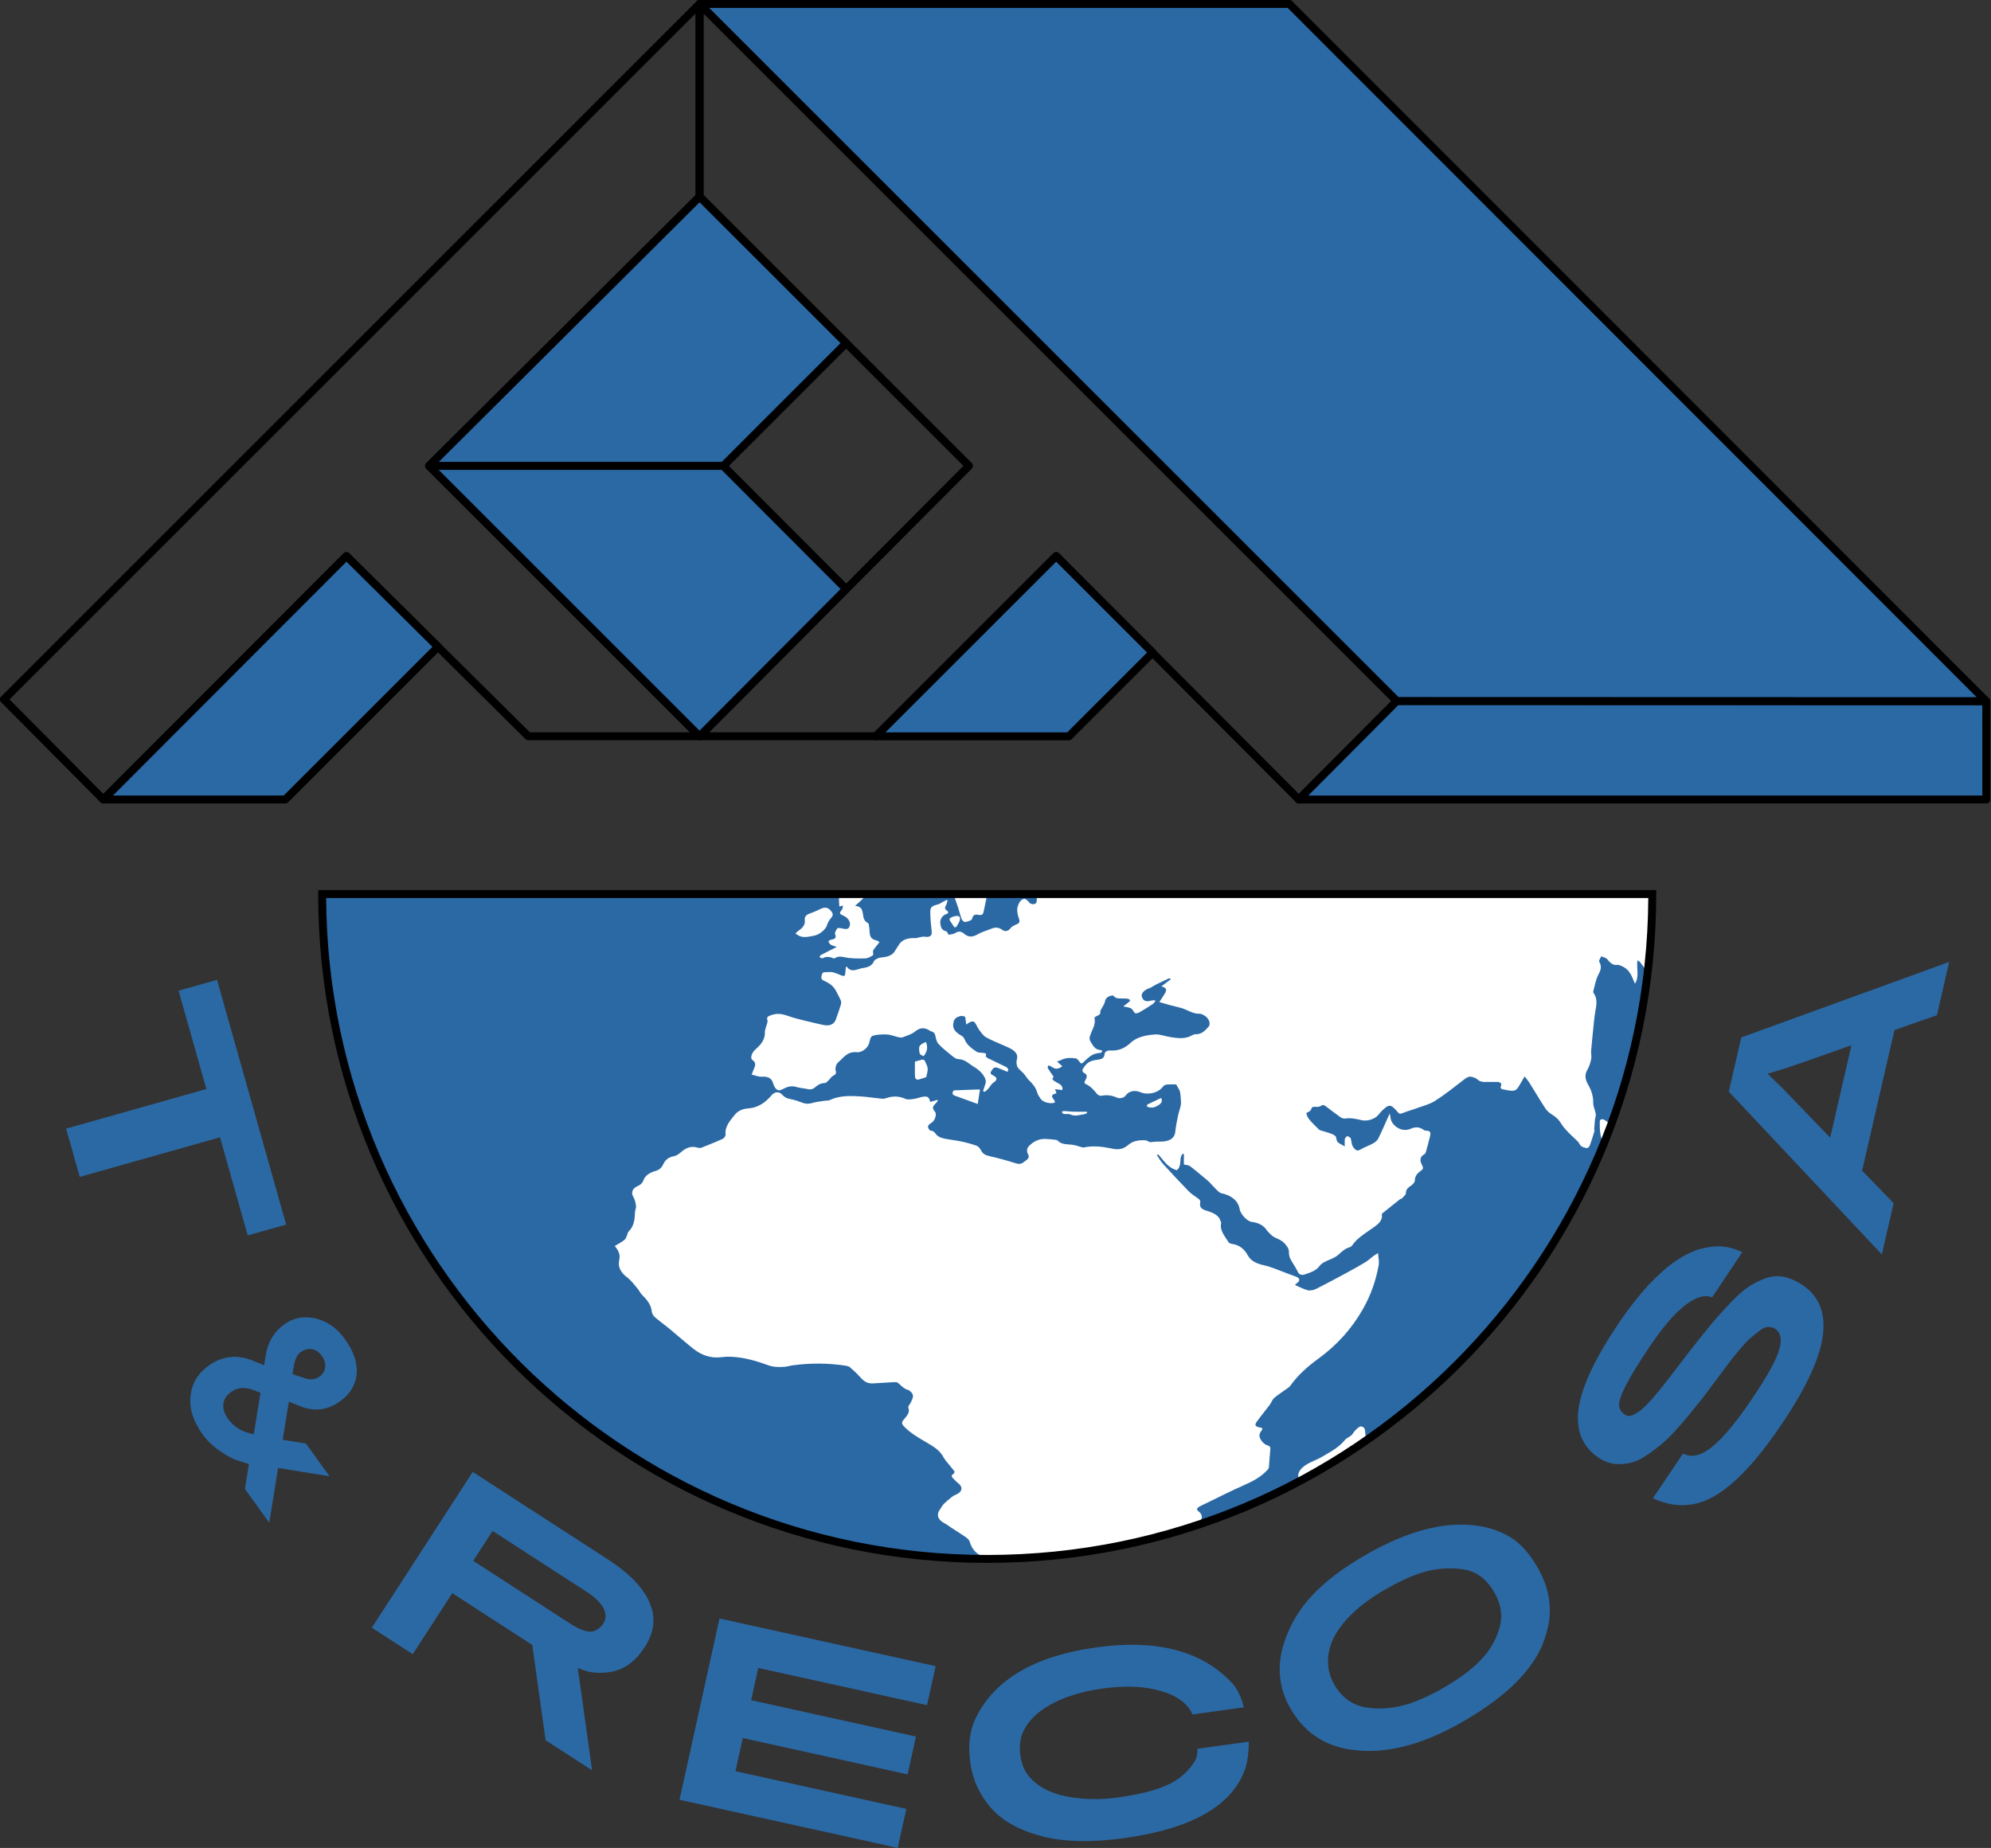 <?xml version="1.0" encoding="UTF-8" standalone="no"?>
<!DOCTYPE svg PUBLIC "-//W3C//DTD SVG 1.1//EN" "http://www.w3.org/Graphics/SVG/1.1/DTD/svg11.dtd">
<svg width="100%" height="100%" viewBox="0 0 1047 972" version="1.1" xmlns="http://www.w3.org/2000/svg" xmlns:xlink="http://www.w3.org/1999/xlink" xml:space="preserve" xmlns:serif="http://www.serif.com/" style="fill-rule:evenodd;clip-rule:evenodd;stroke-linejoin:round;stroke-miterlimit:2;">
    <rect x="0" y="0" width="1047" height="972" fill="#333333" stroke="none"/>
    <g transform="matrix(4.167,0,0,4.167,367.879,420.531)">
        <path d="M0.5,-100.427C0.5,-100.629 0.378,-100.812 0.191,-100.889C0.005,-100.966 -0.211,-100.924 -0.354,-100.781L-88.145,-12.99C-88.339,-12.795 -88.34,-12.479 -88.146,-12.284L-75.6,0.352C-75.506,0.447 -75.379,0.5 -75.246,0.5C-75.113,0.5 -74.985,0.447 -74.891,0.353L-44.564,-30.021C-44.564,-30.021 -21.967,-7.626 -21.967,-7.626C-21.873,-7.533 -21.747,-7.481 -21.615,-7.481L0,-7.481C0.202,-7.481 0.385,-7.603 0.462,-7.79C0.539,-7.977 0.497,-8.192 0.354,-8.335L-33.426,-42.108C-29.801,-45.718 0.353,-75.743 0.353,-75.743C0.447,-75.837 0.5,-75.964 0.5,-76.097L0.5,-100.427ZM-0.5,-99.22L-0.5,-76.305C-2.925,-73.891 -34.487,-42.463 -34.487,-42.463C-34.581,-42.37 -34.634,-42.242 -34.634,-42.11C-34.634,-41.977 -34.581,-41.849 -34.488,-41.755L-1.207,-8.481C-1.207,-8.481 -21.409,-8.481 -21.409,-8.481C-21.409,-8.481 -44.214,-31.082 -44.214,-31.082C-44.41,-31.276 -44.725,-31.275 -44.92,-31.08L-75.244,-0.709C-75.244,-0.709 -87.085,-12.635 -87.085,-12.635C-87.085,-12.635 -0.5,-99.22 -0.5,-99.22L-0.5,-99.22Z"/>
    </g>
    <g transform="matrix(4.167,0,0,4.167,367.879,420.531)">
        <path d="M0.354,-100.781C0.211,-100.924 -0.005,-100.966 -0.191,-100.889C-0.378,-100.812 -0.5,-100.629 -0.5,-100.427L-0.5,-76.097C-0.5,-75.964 -0.447,-75.837 -0.353,-75.743L33.293,-42.114C33.293,-42.114 -0.354,-8.334 -0.354,-8.334C-0.497,-8.191 -0.539,-7.976 -0.462,-7.789C-0.384,-7.603 -0.202,-7.481 -0,-7.481L22.25,-7.481C22.383,-7.481 22.51,-7.534 22.603,-7.627L45.002,-30.019C45.002,-30.019 75.269,0.353 75.269,0.353C75.363,0.447 75.49,0.5 75.623,0.5C75.756,0.5 75.884,0.447 75.977,0.353L88.352,-12.076C88.547,-12.272 88.547,-12.588 88.352,-12.783L0.354,-100.781ZM0.5,-99.22L87.292,-12.428C87.292,-12.428 75.623,-0.708 75.623,-0.708C75.623,-0.709 45.357,-31.08 45.357,-31.08C45.263,-31.174 45.136,-31.227 45.003,-31.227C44.871,-31.227 44.743,-31.174 44.65,-31.081L22.043,-8.481C22.043,-8.481 1.204,-8.481 1.204,-8.481C6.462,-13.76 34.353,-41.762 34.353,-41.762C34.548,-41.958 34.548,-42.274 34.352,-42.469L0.5,-76.304L0.5,-99.22Z"/>
    </g>
    <g transform="matrix(2.946,-2.946,-2.946,-2.946,193.059,396.344)">
        <path d="M-11.404,3.195L15.852,3.195L15.777,19.468L-27.643,19.433L-11.404,3.195Z" style="fill:rgb(43,105,165);fill-rule:nonzero;"/>
    </g>
    <g transform="matrix(2.946,-2.946,-2.946,-2.946,193.059,396.344)">
        <path d="M-11.758,2.841C-11.664,2.747 -11.537,2.695 -11.404,2.695L15.852,2.695C15.985,2.695 16.112,2.748 16.206,2.842C16.3,2.936 16.352,3.064 16.352,3.197L16.277,19.47C16.276,19.746 16.052,19.968 15.776,19.968L-27.643,19.933C-27.846,19.933 -28.028,19.811 -28.105,19.624C-28.182,19.438 -28.14,19.223 -27.997,19.08L-11.758,2.841ZM-11.197,3.695L-26.437,18.934C-26.437,18.934 15.279,18.968 15.279,18.968C15.279,18.968 15.35,3.695 15.35,3.695L-11.197,3.695Z"/>
    </g>
    <g transform="matrix(-2.946,2.946,2.946,2.946,551.318,388.981)">
        <path d="M-17.065,-15.682L15.109,-15.682L-2.116,1.543L-17.067,1.543L-17.065,-15.682Z" style="fill:rgb(43,105,165);fill-rule:nonzero;"/>
    </g>
    <g transform="matrix(-2.946,2.946,2.946,2.946,551.318,388.981)">
        <path d="M-17.565,-15.682C-17.565,-15.958 -17.341,-16.182 -17.065,-16.182L15.109,-16.182C15.311,-16.182 15.493,-16.06 15.571,-15.873C15.648,-15.686 15.605,-15.471 15.462,-15.328L-1.762,1.896C-1.856,1.99 -1.983,2.043 -2.116,2.043L-17.067,2.043C-17.199,2.043 -17.326,1.99 -17.42,1.896C-17.514,1.803 -17.567,1.675 -17.567,1.543L-17.565,-15.682ZM-16.565,-15.182L-16.567,1.043C-16.567,1.043 -2.323,1.043 -2.323,1.043C-2.323,1.043 13.902,-15.182 13.902,-15.182L-16.565,-15.182Z"/>
    </g>
    <g transform="matrix(4.167,0,0,4.167,225.653,103.463)">
        <path d="M0,33.987L37.126,33.987L52.628,18.483L34.134,0L0,33.987Z" style="fill:rgb(43,105,165);fill-rule:nonzero;"/>
    </g>
    <g transform="matrix(4.167,0,0,4.167,225.653,103.463)">
        <path d="M-0.353,33.633C-0.496,33.776 -0.539,33.991 -0.462,34.178C-0.385,34.365 -0.202,34.487 -0,34.487L37.126,34.487C37.259,34.487 37.386,34.434 37.48,34.341L52.982,18.837C53.075,18.743 53.128,18.616 53.128,18.483C53.128,18.35 53.075,18.223 52.981,18.129L34.487,-0.354C34.292,-0.549 33.977,-0.549 33.781,-0.354L-0.353,33.633ZM1.211,33.487L34.133,0.706C34.133,0.706 51.921,18.483 51.921,18.483C51.921,18.483 36.919,33.487 36.919,33.487L1.211,33.487Z"/>
    </g>
    <g transform="matrix(2.946,2.946,2.946,-2.946,308.041,188.357)">
        <path d="M-4.358,-23.607L43.911,-23.607L43.855,2.623L21.896,2.643L-4.358,-23.607Z" style="fill:rgb(43,105,165);fill-rule:nonzero;"/>
    </g>
    <g transform="matrix(2.946,2.946,2.946,-2.946,308.041,188.357)">
        <path d="M-4.711,-23.253C-4.854,-23.396 -4.897,-23.611 -4.82,-23.798C-4.743,-23.985 -4.56,-24.107 -4.358,-24.107L43.911,-24.107C44.044,-24.107 44.171,-24.054 44.265,-23.96C44.359,-23.866 44.412,-23.739 44.411,-23.606L44.355,2.624C44.355,2.899 44.131,3.122 43.856,3.123L21.896,3.143C21.764,3.143 21.636,3.091 21.542,2.997L-4.711,-23.253ZM-3.151,-23.107L22.103,2.143C22.103,2.143 43.356,2.123 43.356,2.123C43.356,2.123 43.41,-23.107 43.41,-23.107C38.803,-23.107 3.823,-23.107 -3.151,-23.107L-3.151,-23.107Z"/>
    </g>
    <g transform="matrix(4.167,0.001,0.001,-4.167,734.543,368.703)">
        <path d="M-0.002,-0.009L74.391,-0.009L74.395,-12.417L-12.373,-12.443L-0.002,-0.009Z" style="fill:rgb(43,105,165);fill-rule:nonzero;"/>
    </g>
    <g transform="matrix(4.167,0.001,0.001,-4.167,734.543,368.703)">
        <path d="M-0.002,0.491C-0.135,0.491 -0.262,0.438 -0.356,0.343L-12.728,-12.09C-12.87,-12.233 -12.912,-12.448 -12.835,-12.635C-12.757,-12.821 -12.575,-12.943 -12.373,-12.943L74.395,-12.917C74.671,-12.917 74.895,-12.693 74.895,-12.417L74.891,-0.009C74.891,0.267 74.667,0.491 74.391,0.491L-0.002,0.491ZM0.206,-0.509L73.891,-0.509C73.891,-0.509 73.895,-11.917 73.895,-11.917C73.895,-11.917 -0.745,-11.939 -11.17,-11.942L0.206,-0.509Z"/>
    </g>
    <g transform="matrix(-2.946,-2.946,-2.946,2.946,815.75,35.815)">
        <path d="M-42.717,70.282L81.731,70.282L29.099,17.65L-95.336,17.694L-42.717,70.282Z" style="fill:rgb(43,105,165);fill-rule:nonzero;"/>
    </g>
    <g transform="matrix(-2.946,-2.946,-2.946,2.946,815.75,35.815)">
        <path d="M-42.717,70.782C-42.849,70.782 -42.976,70.729 -43.07,70.636L-95.69,18.048C-95.833,17.905 -95.875,17.69 -95.798,17.503C-95.721,17.316 -95.539,17.194 -95.336,17.194L29.099,17.15C29.232,17.15 29.359,17.203 29.453,17.296L82.085,69.929C82.228,70.072 82.27,70.287 82.193,70.473C82.116,70.66 81.933,70.782 81.731,70.782L-42.717,70.782ZM-42.51,69.782L80.524,69.782C80.524,69.782 28.892,18.15 28.892,18.15C28.892,18.15 -81.333,18.189 -94.129,18.193C-87.351,24.967 -42.51,69.782 -42.51,69.782L-42.51,69.782Z"/>
    </g>
    <g transform="matrix(4.167,0,0,4.167,868.869,819.982)">
        <path d="M0,-83.928C0,-37.576 -37.576,0 -83.928,0C-130.28,0 -167.856,-37.576 -167.856,-83.928L0,-83.928Z" style="fill:rgb(43,105,165);fill-rule:nonzero;"/>
    </g>
    <g transform="matrix(4.167,0,0,4.167,-187.629,-211.342)">
        <clipPath id="_clip1">
            <path d="M85.703,163.59C85.703,209.941 123.279,247.517 169.632,247.517C215.984,247.517 253.56,209.941 253.56,163.59L85.703,163.59Z" clip-rule="nonzero"/>
        </clipPath>
        <g clip-path="url(#_clip1)">
            <g transform="matrix(1,0,0,1,151.896,189.83)">
                <path d="M0,-17.104C0.429,-16.421 1.025,-16.629 1.625,-16.826C1.772,-16.875 1.933,-16.903 2.091,-16.926C2.731,-17.02 3.208,-17.246 3.425,-17.788C3.49,-17.949 3.768,-18.081 3.985,-18.168C4.187,-18.248 4.436,-18.254 4.666,-18.287C5.322,-18.382 5.844,-18.613 6.112,-19.14C6.22,-19.352 6.392,-19.543 6.506,-19.753C6.925,-20.533 7.717,-20.735 8.687,-20.695C8.833,-20.689 8.981,-20.77 9.132,-20.794C9.371,-20.831 9.63,-20.913 9.851,-20.873C10.435,-20.767 10.761,-20.994 10.712,-21.478C10.627,-22.318 10.527,-23.16 10.532,-24C10.536,-24.635 10.768,-24.776 11.541,-24.96C11.702,-24.998 11.831,-25.118 11.978,-25.195C12.179,-25.301 12.384,-25.403 12.587,-25.507C12.631,-25.482 12.676,-25.457 12.721,-25.432C12.648,-25.22 12.609,-24.995 12.493,-24.799C12.35,-24.557 12.344,-24.372 12.608,-24.184C12.875,-23.996 12.872,-23.842 12.503,-23.709C11.994,-23.525 11.723,-22.967 11.798,-22.531C11.87,-22.108 11.892,-21.71 12.534,-21.558C12.663,-21.528 12.721,-21.305 12.85,-21.115C13.119,-21.181 13.464,-21.192 13.674,-21.333C14.095,-21.616 14.476,-21.531 14.762,-21.28C15.34,-20.774 15.856,-20.797 16.525,-21.184C17.041,-21.484 17.675,-21.65 18.25,-21.887C18.757,-22.097 19.198,-22.054 19.62,-21.736C19.98,-21.465 20.397,-21.59 20.645,-21.933C20.79,-22.134 21.083,-22.294 21.353,-22.403C21.733,-22.556 21.868,-22.709 21.746,-23.074C21.538,-23.696 21.355,-24.34 21.673,-24.983C21.726,-25.09 21.768,-25.205 21.848,-25.297C22.255,-25.765 22.493,-25.766 22.916,-25.314C23.002,-25.222 23.073,-25.1 23.19,-25.053C23.335,-24.994 23.544,-24.949 23.681,-24.991C23.808,-25.029 23.948,-25.186 23.959,-25.298C23.993,-25.627 23.987,-25.962 23.947,-26.291C23.935,-26.391 23.781,-26.525 23.655,-26.562C23.25,-26.682 23.04,-26.923 22.997,-27.237C22.979,-27.371 23.087,-27.587 23.223,-27.653C23.881,-27.973 24.544,-28.275 25.388,-28.14C25.848,-28.066 26.345,-28.137 26.625,-28.504C26.759,-28.681 26.925,-29.042 26.854,-29.085C26.577,-29.256 26.184,-29.458 25.882,-29.418C25.295,-29.34 24.734,-29.117 24.173,-28.934C23.712,-28.783 23.259,-28.614 22.815,-28.433C22.473,-28.293 22.285,-28.408 22.112,-28.633C22.02,-28.753 21.914,-28.911 21.769,-28.952C21.146,-29.132 21.109,-29.513 21.117,-29.956C21.122,-30.238 21.098,-30.554 20.945,-30.796C20.562,-31.402 20.713,-31.956 21.122,-32.472C21.63,-33.115 22.19,-33.732 22.759,-34.342C23.088,-34.695 23.07,-34.957 22.614,-35.201C21.97,-35.546 21.697,-35.545 21.054,-35.196C20.676,-34.99 20.378,-34.294 20.427,-33.933C20.455,-33.717 20.411,-33.438 20.256,-33.275C19.78,-32.772 19.25,-32.3 18.713,-31.836C17.766,-31.017 17.726,-29.607 18.719,-28.836C19.154,-28.498 19.226,-28.22 18.972,-27.789C18.735,-27.387 18.63,-26.948 18,-26.778C17.871,-26.743 17.793,-26.498 17.757,-26.34C17.575,-25.55 17.415,-24.757 17.247,-23.964C17.182,-23.659 16.969,-23.553 16.594,-23.635C16.224,-23.715 15.964,-23.631 15.864,-23.305C15.825,-23.181 15.779,-23.013 15.667,-22.959C15.427,-22.845 15.142,-22.739 14.876,-22.739C14.742,-22.738 14.542,-22.961 14.486,-23.111C14.311,-23.576 14.203,-24.057 14.047,-24.527C13.792,-25.291 13.533,-26.054 13.248,-26.811C13.142,-27.091 12.957,-27.353 12.76,-27.711C12.257,-27.336 11.843,-27.027 11.43,-26.717C10.634,-26.121 9.971,-26.118 9.209,-26.732C9.084,-26.833 8.964,-27.002 8.97,-27.136C9.029,-28.345 9.041,-29.56 9.244,-30.755C9.304,-31.11 9.875,-31.457 10.299,-31.715C11.021,-32.155 11.853,-32.48 12.565,-32.929C13.673,-33.627 14.403,-34.598 15.01,-35.586C15.903,-37.043 17.212,-38.242 18.465,-39.477C18.866,-39.872 19.414,-40.193 20.128,-40.162C20.553,-40.142 20.69,-40.384 20.797,-40.626C20.967,-41.01 21.241,-41.236 21.785,-41.186C21.886,-41.176 22.015,-41.193 22.095,-41.239C22.984,-41.746 23.669,-41.217 24.431,-40.994C24.114,-40.474 24.159,-40.385 24.891,-40.054C25.174,-40.46 25.518,-40.331 25.935,-40.152C26.232,-40.025 26.613,-39.951 26.948,-39.966C28.321,-40.027 29.524,-39.582 30.675,-39.11C31.806,-38.646 31.823,-37.752 30.813,-37.138C30.626,-37.024 30.319,-36.982 30.074,-36.994C29.394,-37.028 28.718,-37.116 28.039,-37.164C27.823,-37.179 27.602,-37.135 27.383,-37.118C27.368,-37.079 27.354,-37.039 27.34,-36.999C27.463,-36.912 27.569,-36.796 27.712,-36.743C28.343,-36.509 28.757,-36.131 28.878,-35.587C29.065,-34.748 29.778,-34.495 30.75,-34.471C30.885,-34.736 30.711,-34.92 30.48,-35.123C30.351,-35.236 30.331,-35.43 30.262,-35.587C30.46,-35.631 30.664,-35.721 30.856,-35.708C31.193,-35.685 31.52,-35.568 31.856,-35.552C32.013,-35.544 32.235,-35.648 32.325,-35.756C32.385,-35.828 32.294,-36.01 32.219,-36.12C32.079,-36.326 31.733,-36.544 31.775,-36.707C31.88,-37.121 32.118,-37.523 32.38,-37.896C32.454,-38.001 32.792,-38.011 33.011,-38.02C33.174,-38.026 33.341,-37.96 33.552,-37.917C33.598,-38.361 33.541,-38.684 33.095,-38.944C32.861,-39.081 32.731,-39.337 32.568,-39.546C32.376,-39.792 32.199,-40.047 32.009,-40.306C32.516,-40.624 33.286,-40.54 33.837,-40.047C33.397,-39.787 33.408,-39.455 33.792,-39.204C33.997,-39.069 34.402,-38.986 34.636,-39.056C34.972,-39.157 35.194,-39.434 34.945,-39.762C34.762,-40.004 34.829,-40.205 34.988,-40.442C35.362,-40.999 35.688,-41.576 36.042,-42.142C36.125,-42.275 36.238,-42.396 36.429,-42.64C36.523,-42.385 36.547,-42.252 36.62,-42.14C36.691,-42.033 36.817,-41.867 36.911,-41.87C37.049,-41.875 37.207,-41.99 37.31,-42.089C37.515,-42.286 37.685,-42.506 37.876,-42.713C37.95,-42.793 38.097,-42.855 38.113,-42.939C38.197,-43.357 38.407,-43.569 38.973,-43.376C39.026,-43.358 39.236,-43.487 39.226,-43.522C39.167,-43.736 39.106,-43.963 38.962,-44.142C38.886,-44.236 38.624,-44.222 38.476,-44.295C38.321,-44.371 38.2,-44.493 38.065,-44.595C38.194,-44.695 38.302,-44.828 38.455,-44.889C39.357,-45.252 40.331,-45.23 41.305,-45.208C41.73,-45.199 42.155,-45.207 42.768,-45.207C42.537,-45.476 42.436,-45.736 42.252,-45.782C41.798,-45.895 41.368,-46.179 40.834,-46.005C40.759,-45.981 40.635,-46.028 40.547,-46.064C40.489,-46.087 40.467,-46.173 40.409,-46.192C38.952,-46.668 38.567,-47.864 37.744,-48.763C37.599,-48.922 37.454,-49.284 37.528,-49.331C37.829,-49.524 38.179,-49.797 38.625,-49.563C38.876,-49.432 39.134,-49.281 39.31,-49.092C39.609,-48.771 39.976,-48.593 40.427,-48.41C41.2,-48.097 41.864,-47.612 42.583,-47.209C42.784,-47.097 43.007,-46.952 43.232,-46.937C44.039,-46.883 44.474,-46.471 44.82,-45.961C45.069,-45.595 45.274,-45.209 45.535,-44.849C45.613,-44.742 45.815,-44.695 45.96,-44.62C46.015,-44.763 46.104,-44.903 46.117,-45.048C46.167,-45.637 45.64,-46.035 45.328,-46.503C45.249,-46.621 45.103,-46.72 44.964,-46.802C44.609,-47.011 44.243,-47.209 43.875,-47.404C43.777,-47.457 43.631,-47.534 43.548,-47.51C42.996,-47.346 42.634,-47.606 42.336,-47.885C41.81,-48.378 41.273,-48.814 40.398,-48.859C40.276,-48.866 40.092,-48.998 40.06,-49.098C39.907,-49.574 39.574,-49.915 39.023,-50.126C38.971,-50.146 38.94,-50.202 38.9,-50.242C38.932,-50.276 38.963,-50.31 38.994,-50.345C39.444,-50.107 39.896,-49.872 40.343,-49.631C40.461,-49.567 40.553,-49.46 40.679,-49.422C40.781,-49.391 40.918,-49.434 41.039,-49.445C40.975,-49.517 40.928,-49.635 40.844,-49.655C40.382,-49.769 40.163,-50.01 40.206,-50.39C40.243,-50.724 40.354,-51.022 40.885,-51.032C40.982,-51.034 41.078,-51.082 41.279,-51.137C41.085,-51.231 40.979,-51.296 40.86,-51.338C40.355,-51.518 39.848,-51.696 39.337,-51.866C38.832,-52.034 38.883,-52.336 39.043,-52.653C39.109,-52.784 39.247,-52.891 39.325,-53.02C39.576,-53.434 39.45,-53.592 38.905,-53.713C38.418,-53.821 38.044,-54.021 37.914,-54.494C37.777,-54.991 37.448,-55.451 37.268,-55.943C37.184,-56.172 37.254,-56.437 37.356,-56.672C37.197,-56.966 37.058,-57.268 36.87,-57.55C36.804,-57.648 36.619,-57.696 36.487,-57.765C36.034,-58.004 35.581,-58.243 35.127,-58.481C35.146,-58.547 35.164,-58.612 35.183,-58.678C35.417,-58.706 35.651,-58.734 35.886,-58.762C35.886,-58.739 35.887,-58.716 35.888,-58.693C36.134,-58.814 36.381,-58.935 36.653,-59.068C36.522,-59.366 36.341,-59.686 36.799,-59.966C37.341,-60.298 37.961,-60.377 38.552,-60.075C38.955,-59.869 39.296,-59.584 39.667,-59.336C40.157,-59.007 40.448,-59.073 40.651,-59.547C40.715,-59.697 40.814,-59.838 40.904,-59.995C40.799,-60.196 40.634,-60.437 40.55,-60.695C40.48,-60.913 40.446,-61.167 40.883,-61.217C40.956,-61.225 41.051,-61.358 41.06,-61.439C41.119,-61.95 40.815,-62.25 40.197,-62.262C39.545,-62.275 39.76,-62.751 39.589,-63.004C39.525,-63.099 39.749,-63.425 39.931,-63.494C40.219,-63.604 40.6,-63.656 40.909,-63.605C41.417,-63.521 41.735,-63.74 42.067,-63.947C42.168,-64.009 42.216,-64.183 42.193,-64.293C42.18,-64.353 41.973,-64.405 41.845,-64.426C41.635,-64.462 41.416,-64.462 41.204,-64.491C41.103,-64.505 40.921,-64.565 40.925,-64.581C41.061,-65.145 40.144,-65.189 40.084,-65.688C40.064,-65.855 39.619,-65.967 39.439,-66.149C39.137,-66.453 38.901,-66.197 38.636,-66.136C38.132,-66.021 37.659,-66.071 37.313,-66.403C36.783,-66.911 36.275,-67.435 35.786,-67.969C35.696,-68.066 35.671,-68.262 35.729,-68.376C35.963,-68.833 35.811,-69.236 35.272,-69.46C34.778,-69.665 34.262,-69.841 33.794,-70.079C33.188,-70.388 33.204,-70.502 33.773,-70.828C33.814,-70.851 33.843,-70.89 33.962,-70.997C33.703,-71.115 33.484,-71.238 33.243,-71.321C32.34,-71.631 31.425,-71.917 30.53,-72.239C30.383,-72.292 30.338,-72.504 30.203,-72.605C30.05,-72.721 29.856,-72.853 29.666,-72.869C29.533,-72.88 29.389,-72.689 29.229,-72.618C29.046,-72.537 28.779,-72.39 28.654,-72.441C27.36,-72.967 25.844,-73.06 24.649,-73.782C24.106,-74.11 23.498,-74.369 22.944,-74.687C22.654,-74.853 22.416,-75.077 22.13,-75.294C21.658,-75.05 20.531,-75.217 19.578,-75.82C19.975,-75.865 20.245,-75.907 20.518,-75.922C20.833,-75.938 21.158,-75.868 21.339,-76.196C21.389,-76.289 21.702,-76.368 21.85,-76.332C22.393,-76.201 22.919,-76.022 23.448,-75.855C23.723,-75.769 23.993,-75.671 24.263,-75.577C24.508,-75.491 24.746,-75.392 24.997,-75.321C25.133,-75.283 25.365,-75.233 25.422,-75.284C25.951,-75.753 26.612,-75.575 27.241,-75.557C27.324,-75.554 27.407,-75.549 27.536,-75.542C27.426,-75.833 27.331,-76.087 27.204,-76.423C27.473,-76.403 27.671,-76.4 27.864,-76.373C28.445,-76.291 29.019,-76.165 29.604,-76.12C30.978,-76.016 32.356,-75.933 33.735,-75.876C34.341,-75.851 34.949,-75.93 35.404,-75.479C35.492,-75.392 35.744,-75.418 35.915,-75.377C36.97,-75.125 38.011,-74.822 39.083,-74.629C39.892,-74.484 40.74,-74.478 41.643,-74.404C41.571,-74.594 41.525,-74.717 41.479,-74.837C42.379,-75.195 49.048,-73.915 50.311,-73.445C50.268,-73.399 50.238,-73.332 50.188,-73.321C48.942,-73.043 47.709,-72.803 46.381,-73.033C43.883,-73.465 41.371,-73.849 38.856,-74.214C38.36,-74.286 37.826,-74.182 37.309,-74.159C37.308,-74.096 37.307,-74.032 37.306,-73.968C38.501,-73.849 39.695,-73.73 40.953,-73.604C40.851,-73.387 40.796,-73.271 40.704,-73.076C41.3,-72.89 41.877,-72.656 42.488,-72.531C43.286,-72.368 44.111,-72.291 44.924,-72.176C44.941,-72.174 44.962,-72.166 44.976,-72.17C45.953,-72.501 46.535,-71.817 47.294,-71.589C47.377,-71.564 47.453,-71.523 47.577,-71.47C47.24,-71.261 47.35,-71.097 47.649,-70.96C47.68,-70.945 47.703,-70.918 47.735,-70.908C49.201,-70.494 50.21,-69.552 51.407,-68.833C52.446,-68.208 53.644,-67.872 54.786,-67.427C56.351,-66.818 57.887,-66.161 59.436,-65.525C59.618,-65.45 59.803,-65.379 59.92,-65.333C59.97,-65.591 60.03,-65.811 60.045,-66.034C60.051,-66.122 59.98,-66.231 59.903,-66.302C59.814,-66.385 59.686,-66.447 59.563,-66.502C58.604,-66.931 58.578,-66.978 58.937,-67.73C58.381,-67.905 57.827,-68.081 57.158,-68.292C57.627,-68.312 58.009,-68.328 58.392,-68.345C59.048,-68.374 59.705,-68.421 60.361,-68.423C60.596,-68.424 60.924,-68.372 61.05,-68.244C61.537,-67.746 62.279,-67.681 62.924,-67.452C62.955,-67.441 63.005,-67.432 63.029,-67.445C63.737,-67.816 64.01,-67.312 64.363,-66.943C63.617,-67.108 62.872,-67.281 62.122,-67.436C61.393,-67.588 60.67,-67.86 59.852,-67.479C60.445,-67.304 61.04,-67.134 61.63,-66.953C62.715,-66.622 63.838,-66.35 64.873,-65.937C67.307,-64.967 69.529,-63.714 71.656,-62.365C72.339,-61.933 73.143,-61.53 73.372,-60.76C73.38,-60.734 73.406,-60.708 73.432,-60.689C74.46,-59.954 75.496,-59.227 76.514,-58.484C77.042,-58.098 77.544,-57.689 78.045,-57.281C78.27,-57.096 78.453,-56.879 78.675,-56.691C78.91,-56.493 79.116,-56.346 79.55,-56.493C79.809,-56.581 80.291,-56.472 80.537,-56.314C81.188,-55.895 81.8,-55.428 82.36,-54.931C82.837,-54.509 83.222,-54.019 83.647,-53.559C83.616,-53.533 83.584,-53.508 83.553,-53.482C82.817,-53.929 82.08,-54.375 81.344,-54.822C81.303,-54.783 81.261,-54.744 81.219,-54.705C81.31,-54.537 81.401,-54.369 81.491,-54.202C81.464,-54.185 81.437,-54.167 81.41,-54.15C80.99,-54.443 80.57,-54.735 80.072,-55.082C79.903,-54.493 80.364,-54.177 80.631,-53.821C80.913,-53.448 81.26,-53.106 81.579,-52.75C81.532,-52.713 81.484,-52.676 81.437,-52.64C81.039,-52.946 80.641,-53.251 80.243,-53.557C80.196,-53.532 80.149,-53.506 80.102,-53.481C80.168,-53.353 80.207,-53.209 80.305,-53.1C80.736,-52.621 81.203,-52.163 81.62,-51.677C82.114,-51.1 82.551,-50.492 83.058,-49.923C83.182,-49.784 83.551,-49.63 83.689,-49.683C84.173,-49.867 84.222,-50.14 83.932,-50.462C83.175,-51.302 83.175,-51.302 83.193,-52.047C84.189,-50.885 85.139,-49.775 86.09,-48.666C86.117,-48.707 86.144,-48.749 86.171,-48.79C86.431,-48.755 86.693,-48.727 86.95,-48.683C87.088,-48.659 87.218,-48.578 87.355,-48.573C88.079,-48.542 88.443,-48.151 88.786,-47.711C88.888,-47.58 89.105,-47.511 89.24,-47.392C89.679,-47.002 90.157,-46.63 90.524,-46.199C91.12,-45.498 91.629,-44.75 92.194,-44.032C93.965,-41.78 95.402,-39.402 96.381,-36.855C96.861,-35.607 97.249,-34.335 97.742,-33.09C97.939,-32.592 98.329,-32.146 98.589,-31.663C98.879,-31.124 99.14,-30.575 99.378,-30.02C99.501,-29.734 99.546,-29.426 99.563,-29.115C98.666,-29.882 99.12,-31.131 97.899,-31.885C97.918,-31.532 97.874,-31.243 97.958,-30.981C98.349,-29.769 98.759,-28.561 99.196,-27.359C99.419,-26.745 99.876,-26.339 100.778,-26.406C100.881,-26.414 101.045,-26.244 101.115,-26.13C101.827,-24.969 102.245,-23.734 102.487,-22.461C102.719,-21.236 102.922,-20.007 103.127,-18.779C103.158,-18.595 103.131,-18.405 103.131,-18.166C103.049,-18.278 102.995,-18.351 102.899,-18.481C102.816,-18.304 102.759,-18.18 102.685,-18.021C102.533,-18.132 102.398,-18.23 102.234,-18.349C101.865,-17.881 101.445,-17.515 101.714,-16.858C102.053,-16.03 102.149,-15.14 102.375,-14.281C102.474,-13.908 102.337,-13.468 102.938,-13.223C103.138,-13.141 103.168,-12.793 103.31,-12.495C103.47,-12.673 103.594,-12.811 103.813,-13.055C104.161,-11.829 104.404,-10.711 104.206,-9.562C104.147,-9.549 104.087,-9.536 104.028,-9.523C103.959,-9.663 103.877,-9.8 103.823,-9.944C103.641,-10.434 103.47,-10.926 103.291,-11.417C103.271,-11.471 103.234,-11.554 103.187,-11.563C102.445,-11.701 102.667,-12.212 102.544,-12.597C102.219,-13.608 101.957,-14.64 101.506,-15.615C101.169,-16.344 100.579,-16.997 100.092,-17.68C100.046,-17.745 99.936,-17.781 99.773,-17.882C99.618,-16.874 100.059,-15.888 99.46,-14.94C99.031,-15.873 98.842,-16.919 97.318,-17.333C96.904,-17.246 96.537,-17.361 96.146,-17.813C96.044,-17.93 95.956,-18.07 95.818,-18.15C95.631,-18.257 95.4,-18.315 95.189,-18.394C95.104,-18.156 94.865,-17.861 94.963,-17.691C95.293,-17.119 95.151,-16.66 94.852,-16.1C94.495,-15.431 94.395,-14.674 94.193,-13.953C94.176,-13.89 94.211,-13.807 94.253,-13.747C94.781,-12.998 94.585,-12.213 94.454,-11.427C94.38,-10.985 94.328,-10.541 94.282,-10.097C94.158,-8.892 94.031,-7.688 93.928,-6.482C93.898,-6.129 94.009,-5.762 93.936,-5.418C93.837,-4.953 93.69,-4.478 93.443,-4.052C93.072,-3.41 93.2,-2.807 93.537,-2.221C93.959,-1.489 94.205,-0.751 94.19,0.068C94.181,0.546 94.437,1.024 94.512,1.508C94.549,1.747 94.435,1.999 94.409,2.247C94.368,2.641 94.341,3.036 94.315,3.431C94.31,3.513 94.367,3.602 94.344,3.677C94.164,4.272 93.985,4.867 93.772,5.455C93.722,5.594 93.532,5.813 93.426,5.806C93.167,5.788 92.869,5.703 92.681,5.564C92.481,5.415 92.42,5.153 92.246,4.974C91.865,4.583 91.431,4.224 91.055,3.83C90.734,3.493 90.411,3.145 90.183,2.766C89.903,2.301 89.559,1.915 89.032,1.605C88.687,1.401 88.368,1.119 88.168,0.817C87.458,-0.262 86.809,-1.366 86.126,-2.457C85.977,-2.694 85.786,-2.915 85.539,-3.243C85.275,-2.793 85.067,-2.451 84.872,-2.104C84.5,-1.439 84.255,-1.334 83.396,-1.489C83.222,-1.521 83.05,-1.565 82.873,-1.589C82.557,-1.632 82.444,-1.763 82.546,-2.013C82.68,-2.344 82.489,-2.53 82.092,-2.543C81.528,-2.563 80.961,-2.526 80.397,-2.539C80.204,-2.543 79.997,-2.599 79.829,-2.676C79.663,-2.752 79.557,-2.912 79.391,-2.989C78.646,-3.332 78.454,-3.277 77.822,-2.79C76.644,-1.884 75.49,-0.948 74.212,-0.14C73.498,0.312 72.559,0.535 71.714,0.85C71.341,0.989 70.945,1.088 70.572,1.227C69.603,1.585 69.857,1.598 69.228,0.939C68.65,0.332 68.42,0.303 67.769,0.872C67.493,1.113 67.263,1.392 67.031,1.664C66.617,2.148 65.675,2.458 64.971,2.289C64.278,2.123 63.601,1.964 62.861,2.083C62.69,2.11 62.44,2.011 62.294,1.908C61.675,1.471 61.077,1.016 60.482,0.559C60.264,0.391 60.092,0.297 59.8,0.498C59.656,0.597 59.381,0.624 59.179,0.603C58.878,0.571 58.69,0.602 58.616,0.862C58.589,0.956 58.534,1.058 58.451,1.124C58.306,1.239 57.977,1.351 57.994,1.424C58.056,1.696 58.178,1.979 58.369,2.208C58.717,2.627 59.128,3.011 59.518,3.407C59.572,3.463 59.639,3.524 59.717,3.549C60.218,3.712 60.736,3.844 61.221,4.032C61.436,4.116 61.721,4.293 61.744,4.449C61.856,5.201 62.034,5.124 62.837,5.595C62.837,5.276 62.808,4.953 62.852,4.636C62.869,4.511 63.047,4.399 63.151,4.282C63.299,4.372 63.532,4.441 63.577,4.556C63.686,4.841 63.669,5.155 63.777,5.44C63.855,5.648 64.01,5.862 64.204,6.012C64.491,6.234 64.727,6.041 64.992,5.895C65.447,5.643 65.97,5.471 66.419,5.213C66.688,5.059 66.956,4.834 67.074,4.593C67.565,3.592 68,2.573 68.502,1.455C68.553,1.675 68.607,1.813 68.613,1.952C68.645,2.805 69.892,3.945 71.204,3.354C71.701,3.13 72.233,3.124 72.705,3.455C72.798,3.52 72.919,3.606 73.026,3.604C73.793,3.592 73.669,4.009 73.586,4.369C73.434,5.031 73.244,5.688 73.062,6.345C73.039,6.425 72.988,6.524 72.91,6.566C72.191,6.959 72.344,7.49 72.607,7.991C72.778,8.317 72.737,8.481 72.391,8.714C71.971,8.998 71.691,9.374 71.686,9.875C71.683,10.098 71.455,10.377 71.226,10.529C70.831,10.791 70.553,11.026 70.555,11.487C70.557,11.72 70.221,11.956 70.025,12.183C69.991,12.222 69.878,12.212 69.831,12.249C69.071,12.85 68.315,13.454 67.562,14.06C67.529,14.087 67.514,14.143 67.52,14.183C67.656,15.127 66.774,15.604 66.059,16.107C65.22,16.698 64.348,17.246 63.804,18.054C63.731,18.162 63.602,18.281 63.466,18.321C62.846,18.501 62.462,18.886 62.041,19.261C61.772,19.501 61.41,19.691 61.05,19.843C60.507,20.071 59.962,20.268 59.63,20.722C59.23,21.269 58.528,21.512 57.843,21.739C57.295,21.921 57.072,21.767 56.863,21.331C56.61,20.804 56.238,20.316 55.975,19.792C55.843,19.529 55.785,19.224 55.791,18.94C55.802,18.478 55.537,18.169 55.21,17.804C54.738,17.274 53.886,17.192 53.452,16.669C53.323,16.514 53.133,16.388 53.031,16.225C52.628,15.583 51.985,15.238 51.108,15.128C50.507,15.052 49.675,14.144 49.566,13.49C49.397,12.471 48.517,11.758 47.3,11.518C46.988,11.456 46.742,11.13 46.499,10.902C46.228,10.648 46.006,10.361 45.744,10.101C45.555,9.913 45.338,9.743 45.128,9.569C44.516,9.063 43.916,8.546 43.276,8.064C43.123,7.949 42.833,7.951 42.535,7.884L42.535,6.556C42.482,6.547 42.429,6.538 42.376,6.529C41.85,7.142 42.36,8.037 41.636,8.598C40.428,8.255 39.99,7.327 39.288,6.606C39.233,6.633 39.179,6.66 39.125,6.686C39.381,7.059 39.592,7.459 39.902,7.801C40.957,8.964 42.03,10.117 43.134,11.25C43.472,11.597 43.923,11.876 44.335,12.176C44.543,12.327 44.647,12.448 44.591,12.719C44.511,13.103 44.633,13.462 45.212,13.651C46,13.908 46.852,14.145 47.123,14.921C47.165,15.043 47.264,15.174 47.239,15.287C47.028,16.225 47.72,16.936 48.177,17.701C48.239,17.805 48.461,17.882 48.624,17.906C49.643,18.055 50.22,18.658 50.584,19.32C51.025,20.124 51.781,20.415 52.742,20.626C53.459,20.784 54.128,21.084 54.812,21.333C55.411,21.551 55.991,21.804 56.597,22.008C57.168,22.2 57.266,22.512 56.817,22.85C56.74,22.908 56.661,22.963 56.595,23.011C56.604,23.064 56.598,23.109 56.616,23.117C57.136,23.341 57.636,23.624 58.191,23.76C58.492,23.833 58.944,23.725 59.234,23.578C60.583,22.899 61.904,22.183 63.224,21.469C63.98,21.061 64.73,20.645 65.455,20.203C65.821,19.98 66.119,19.687 66.458,19.433C66.604,19.324 66.773,19.234 67.039,19.069C67.077,19.638 67.198,20.101 67.122,20.542C66.784,22.505 66.123,24.4 65.086,26.205C63.733,28.56 61.915,30.637 59.506,32.389C58.137,33.385 56.898,34.49 55.976,35.797C55.856,35.967 55.643,36.097 55.458,36.232C54.947,36.607 54.39,36.948 53.927,37.357C53.664,37.59 53.573,37.942 53.364,38.221C52.833,38.929 52.258,39.616 51.743,40.331C51.413,40.789 51.538,40.969 52.187,41.087C52.466,41.138 52.495,41.238 52.369,41.423C52.259,41.586 52.128,41.751 52.085,41.927C51.968,42.408 52.501,43.163 53.089,43.337C53.442,43.441 53.467,43.611 53.439,43.874C53.362,44.613 53.333,45.355 53.267,46.094C53.256,46.211 53.171,46.335 53.082,46.433C52.313,47.278 51.285,47.848 50.146,48.347C48.512,49.062 46.941,49.87 45.345,50.64C45.053,50.78 44.748,50.908 44.477,51.071C44.211,51.231 44.05,51.416 44.39,51.669C45.023,52.141 44.905,52.9 44.104,53.213C43.218,53.558 42.287,53.827 41.376,54.129C41.176,54.195 40.971,54.251 40.779,54.327C40.549,54.419 40.471,54.562 40.358,54.767C40.144,55.157 39.706,55.564 39.23,55.751C36.932,56.656 34.677,57.671 32.151,58.125C30.703,58.385 29.227,58.552 27.759,58.732C26.162,58.929 24.563,59.12 22.957,59.259C22.253,59.319 21.529,59.26 20.818,59.219C20.687,59.211 20.445,58.977 20.471,58.936C20.675,58.615 20.392,58.574 20.136,58.484C19.154,58.138 18.146,57.827 17.207,57.418C16.291,57.018 15.747,56.354 15.515,55.52C15.457,55.311 15.258,55.096 15.051,54.95C14.462,54.534 13.834,54.155 13.225,53.758C12.922,53.561 12.649,53.325 12.321,53.161C11.486,52.745 11.26,52.072 11.765,51.406C11.931,51.186 12.035,50.929 12.233,50.731C12.565,50.4 12.932,50.088 13.318,49.797C13.537,49.632 13.84,49.542 14.077,49.39C14.59,49.061 14.581,48.521 14.111,48.162C13.853,47.966 13.65,47.725 13.42,47.506C13.205,47.301 13.139,47.12 13.46,46.924C13.553,46.867 13.624,46.666 13.572,46.596C13.222,46.136 12.827,45.698 12.466,45.243C12.308,45.043 12.191,44.822 12.063,44.608C11.624,43.876 10.828,43.417 10.049,42.96C9.018,42.355 7.985,41.763 7.204,40.93C6.93,40.637 6.878,40.452 7.158,40.107C7.516,39.667 8.018,39.228 7.76,38.58C7.689,38.403 7.967,38.138 8.075,37.91C8.304,37.423 8.599,36.931 7.96,36.488C7.907,36.45 7.874,36.377 7.816,36.363C7.168,36.215 6.859,35.757 6.416,35.418C6.292,35.324 5.993,35.354 5.777,35.365C4.941,35.407 4.108,35.472 3.272,35.513C2.431,35.555 2.013,35.086 1.582,34.611C1.217,34.209 0.805,33.833 0.385,33.468C0.264,33.363 0.047,33.306 -0.138,33.277C-2.384,32.935 -4.636,32.928 -6.889,33.238C-7.206,33.281 -7.513,33.386 -7.831,33.413C-8.58,33.477 -9.286,33.461 -10.025,33.188C-11.505,32.641 -13.05,32.207 -14.707,32.144C-15.046,32.131 -15.393,32.144 -15.727,32.191C-17.219,32.401 -18.399,31.914 -19.408,31.11C-20.425,30.299 -21.385,29.441 -22.384,28.616C-22.994,28.114 -23.657,27.652 -24.243,27.133C-24.455,26.945 -24.602,26.65 -24.625,26.395C-24.701,25.55 -25.264,24.918 -25.881,24.29C-26.095,24.072 -26.201,23.789 -26.398,23.56C-26.821,23.069 -27.194,22.526 -27.729,22.126C-28.537,21.522 -28.919,20.784 -28.729,19.981C-28.571,19.308 -28.771,18.808 -29.194,18.292C-29.242,18.233 -29.276,18.166 -29.278,18.163C-28.849,17.9 -28.41,17.681 -28.057,17.393C-27.865,17.237 -27.814,16.967 -27.711,16.745C-27.656,16.626 -27.666,16.472 -27.573,16.382C-26.806,15.638 -26.773,14.744 -26.727,13.848C-26.715,13.608 -26.575,13.365 -26.605,13.133C-26.653,12.762 -26.714,12.367 -26.911,12.037C-27.262,11.45 -27.103,10.911 -26.397,10.604C-26.03,10.444 -25.79,10.224 -25.663,9.861C-25.459,9.274 -24.855,8.895 -24.17,8.706C-23.594,8.546 -23.341,8.219 -23.158,7.832C-22.911,7.308 -22.528,6.965 -21.815,6.831C-21.514,6.775 -21.217,6.577 -21.001,6.384C-20.381,5.83 -19.715,5.46 -18.739,5.774C-18.633,5.808 -18.473,5.808 -18.372,5.767C-17.462,5.404 -16.545,5.049 -15.665,4.642C-15.467,4.551 -15.282,4.26 -15.302,4.077C-15.413,3.086 -14.73,2.341 -14.127,1.589C-13.778,1.154 -13.194,0.853 -12.517,0.808C-11.098,0.714 -10.242,-0.004 -9.49,-0.863C-9.068,-1.346 -8.514,-1.364 -8.09,-0.872C-7.818,-0.559 -7.48,-0.441 -7.037,-0.358C-6.54,-0.265 -6.06,-0.091 -5.595,0.087C-5.175,0.247 -4.808,0.251 -4.362,0.117C-3.856,-0.037 -3.298,-0.083 -2.761,-0.17C-2.57,-0.2 -2.339,-0.165 -2.185,-0.238C-0.936,-0.839 0.429,-0.802 1.794,-0.71C2.661,-0.652 3.519,-0.512 4.384,-0.426C4.57,-0.408 4.783,-0.435 4.955,-0.494C5.8,-0.781 6.586,-0.778 7.414,-0.394C7.697,-0.263 8.175,-0.357 8.549,-0.411C8.951,-0.47 9.328,-0.653 9.729,-0.691C10.232,-0.738 10.397,-0.57 10.519,-0.015C10.819,-0.101 11.109,-0.183 11.399,-0.266C11.436,-0.248 11.473,-0.229 11.51,-0.211C11.417,-0.086 11.344,0.051 11.229,0.161C10.781,0.586 10.756,0.781 11.127,1.222C11.38,1.521 11.138,2.318 10.69,2.611C10.383,2.812 10.092,3.006 10.331,3.366C10.388,3.451 10.461,3.596 10.534,3.599C11.024,3.618 11.125,3.934 11.364,4.181C11.565,4.389 11.944,4.528 12.277,4.601C12.953,4.75 13.66,4.807 14.337,4.953C15.028,5.101 15.721,5.271 16.367,5.511C16.631,5.609 16.838,5.896 16.959,6.134C17.154,6.52 17.465,6.696 17.96,6.812C19.093,7.076 20.219,7.373 21.314,7.726C21.753,7.868 22.043,7.809 22.321,7.581C22.633,7.325 23.134,7.106 22.898,6.652C22.676,6.225 22.669,5.835 23.047,5.484C23.552,5.014 24.152,4.648 24.971,4.654C25.418,4.657 25.865,4.715 26.31,4.759C26.412,4.769 26.547,4.796 26.6,4.854C27.12,5.429 27.933,5.296 28.641,5.42C28.922,5.469 29.188,5.572 29.463,5.644C29.608,5.682 29.775,5.756 29.904,5.729C31.153,5.463 32.388,5.643 33.578,5.894C34.438,6.075 35.017,5.842 35.537,5.394C36.139,4.876 36.895,4.784 37.695,4.826C37.9,4.836 38.089,5.035 38.273,5.061C38.671,5.034 39.07,4.974 39.466,4.988C40.543,5.026 41.358,4.672 41.452,3.746C41.519,3.074 41.653,2.405 41.789,1.739C41.879,1.3 42.051,0.871 42.137,0.432C42.19,0.158 42.163,-0.128 42.148,-0.408C42.133,-0.689 42.095,-0.969 42.053,-1.248C42.036,-1.357 41.994,-1.466 41.94,-1.567C41.821,-1.791 41.688,-2.01 41.566,-2.223C41.218,-2.223 40.762,-2.256 40.32,-2.207C40.137,-2.187 39.94,-2.013 39.827,-1.87C39.263,-1.149 37.975,-0.85 37.052,-1.245C36.324,-1.556 35.577,-1.385 35.177,-0.816C34.99,-0.549 34.464,-0.394 34.097,-0.559C33.471,-0.839 32.844,-0.943 32.136,-0.797C31.987,-0.766 31.709,-0.872 31.614,-0.983C31.207,-1.459 30.845,-1.955 30.189,-2.253C29.849,-2.407 30.037,-2.645 30.136,-2.825C30.341,-3.201 30.369,-3.499 29.849,-3.734C29.748,-3.78 29.695,-4.048 29.764,-4.153C29.962,-4.457 30.174,-4.789 30.494,-5C30.787,-5.193 31.217,-5.301 31.604,-5.34C32.145,-5.395 32.478,-5.546 32.521,-6.009C32.553,-6.357 32.822,-6.532 33.238,-6.508C34.355,-6.442 35.123,-6.831 35.848,-7.51C36.608,-8.222 37.779,-8.458 38.907,-8.534C39.501,-8.574 40.122,-8.316 40.736,-8.217C41.708,-8.059 42.683,-7.91 43.582,-8.43C43.695,-8.496 43.846,-8.564 43.976,-8.56C44.816,-8.536 45.197,-9.038 45.62,-9.477C45.998,-9.869 45.682,-10.655 45.037,-10.976C44.886,-11.051 44.71,-11.154 44.55,-11.148C43.658,-11.119 43.036,-11.62 42.279,-11.853C41.816,-11.996 41.329,-12.087 40.858,-12.215C40.36,-12.349 39.869,-12.499 39.437,-12.624C39.706,-13.039 39.93,-13.363 40.129,-13.696C40.352,-14.071 40.445,-14.431 39.688,-14.601C40.135,-14.938 40.5,-15.213 40.91,-15.522C40.762,-15.577 40.679,-15.631 40.646,-15.616C40.096,-15.36 39.548,-15.1 39.008,-14.83C38.727,-14.689 38.486,-14.486 38.189,-14.382C37.501,-14.143 37.084,-13.686 37.238,-13.262C37.418,-12.769 37.754,-12.633 38.368,-12.797C38.519,-12.837 38.677,-12.861 38.967,-12.821C38.862,-12.679 38.795,-12.502 38.647,-12.402C38.103,-12.036 37.541,-11.687 36.967,-11.352C36.812,-11.261 36.567,-11.172 36.409,-11.209C36.273,-11.241 36.212,-11.458 36.101,-11.584C36.007,-11.69 35.912,-11.821 35.778,-11.871C35.54,-11.958 35.272,-11.991 34.882,-12.077C35.163,-12.292 35.38,-12.447 35.579,-12.615C35.658,-12.681 35.771,-12.803 35.742,-12.85C35.689,-12.939 35.553,-13.033 35.434,-13.05C35.19,-13.085 34.934,-13.072 34.683,-13.077C33.994,-13.09 33.994,-13.089 33.582,-13.459C33.002,-13.399 32.664,-13.175 32.57,-12.672C32.51,-12.354 32.273,-12.058 32.121,-11.75C32.063,-11.632 31.965,-11.501 31.986,-11.388C32.043,-11.089 31.818,-10.982 31.552,-10.866C31.427,-10.811 31.23,-10.689 31.246,-10.628C31.475,-9.751 30.857,-9.018 30.65,-8.217C30.602,-8.028 30.649,-7.783 30.765,-7.614C31.065,-7.18 31.228,-6.637 32.033,-6.556C32.316,-6.528 32.246,-6.337 32.043,-6.217C32.028,-6.209 32.011,-6.199 31.994,-6.199C30.891,-6.184 30.382,-5.493 29.757,-4.934C29.724,-4.905 29.663,-4.897 29.619,-4.881C29.579,-4.891 29.534,-4.892 29.516,-4.91C29.309,-5.118 29.142,-5.474 28.897,-5.512C28.294,-5.605 27.647,-5.605 27.072,-5.328C26.924,-5.256 26.762,-5.204 26.528,-5.111C26.78,-4.888 26.986,-4.706 27.192,-4.524C26.661,-4.118 26.294,-4.117 25.798,-4.481C25.697,-4.556 25.54,-4.583 25.409,-4.632C25.39,-4.514 25.31,-4.373 25.363,-4.283C25.575,-3.927 25.828,-3.586 26.099,-3.19C26.07,-3.147 25.995,-3.036 25.931,-2.942C26.189,-2.377 27.374,-2.391 27.197,-1.52C26.901,-1.553 26.619,-1.584 26.27,-1.623C26.344,-1.42 26.397,-1.276 26.46,-1.105C25.258,-0.844 26.374,-0.324 26.248,0.068C25.662,0.271 24.749,0.028 24.448,-0.425C24.28,-0.679 24.09,-0.939 24.018,-1.214C23.861,-1.817 23.466,-2.293 22.988,-2.753C22.728,-3.003 22.564,-3.314 22.332,-3.584C22.174,-3.769 21.961,-3.923 21.796,-4.105C21.665,-4.251 21.513,-4.409 21.474,-4.577C21.415,-4.828 21.384,-5.105 21.453,-5.35C21.693,-6.206 21.012,-6.597 20.254,-6.947C19.372,-7.355 18.438,-7.698 17.6,-8.157C17.204,-8.374 16.954,-8.781 16.69,-9.128C16.48,-9.403 16.378,-9.731 16.174,-10.01C15.976,-10.28 15.641,-10.226 15.067,-9.778C15.02,-10.146 14.985,-10.422 14.942,-10.761C14.676,-10.902 14.347,-10.912 13.977,-10.737C13.643,-10.578 13.54,-10.393 13.46,-10.068C13.258,-9.255 13.728,-8.794 14.468,-8.379C14.646,-8.279 14.797,-8.097 14.859,-7.929C15.116,-7.24 15.738,-6.781 16.384,-6.346C16.547,-6.236 16.845,-6.247 17.084,-6.219C17.379,-6.185 17.693,-6.196 17.531,-5.816C17.504,-5.751 17.691,-5.592 17.819,-5.528C18.55,-5.166 19.298,-4.825 20.03,-4.465C20.338,-4.314 20.471,-4.101 20.27,-3.814C19.85,-3.987 19.458,-4.164 19.052,-4.314C18.545,-4.501 18.419,-4.186 18.233,-3.911C18.025,-3.604 18.224,-3.481 18.515,-3.337C19.037,-3.08 18.977,-2.754 18.497,-2.449C18.21,-2.266 18.074,-1.936 17.851,-1.683C17.726,-1.542 17.562,-1.422 17.417,-1.292C17.339,-1.325 17.261,-1.358 17.183,-1.392C17.29,-1.708 17.416,-2.021 17.499,-2.342C17.541,-2.506 17.549,-2.691 17.497,-2.851C17.267,-3.557 16.627,-4.107 15.976,-4.49C15.402,-4.829 14.93,-5.404 14.051,-5.422C13.783,-5.428 13.488,-5.665 13.266,-5.844C12.674,-6.325 12.061,-6.8 11.565,-7.341C11.309,-7.621 11.25,-8.031 11.166,-8.392C11.103,-8.664 10.97,-8.846 10.642,-8.929C10.608,-8.938 10.57,-8.946 10.544,-8.964C9.841,-9.461 9.238,-9.434 8.555,-8.87C8.162,-8.546 7.559,-8.38 7.033,-8.173C6.895,-8.119 6.681,-8.148 6.518,-8.185C6.035,-8.294 5.566,-8.504 5.079,-8.53C4.469,-8.562 3.808,-8.534 3.249,-8.362C3.003,-8.287 2.894,-7.802 2.831,-7.488C2.721,-6.934 1.984,-6.231 1.293,-6.296C0.028,-6.413 -0.381,-5.609 -1.04,-5.063C-1.173,-4.952 -1.287,-4.803 -1.337,-4.656C-1.405,-4.453 -1.47,-4.224 -1.417,-4.027C-1.337,-3.73 -1.307,-3.522 -1.701,-3.337C-1.941,-3.224 -2.072,-2.968 -2.267,-2.787C-2.422,-2.644 -2.596,-2.41 -2.769,-2.405C-3.316,-2.389 -3.673,-2.16 -4.004,-1.868C-4.269,-1.632 -4.555,-1.541 -4.959,-1.64C-5.404,-1.75 -5.894,-1.755 -6.321,-1.893C-7,-2.113 -7.541,-1.928 -8.077,-1.636C-8.504,-1.403 -8.782,-1.437 -9.041,-1.797C-9.164,-1.968 -9.246,-2.165 -9.301,-2.359C-9.492,-3.033 -9.926,-3.246 -10.778,-3.204C-11.155,-3.186 -11.547,-3.362 -12.013,-3.468C-11.941,-3.649 -11.869,-3.814 -11.811,-3.983C-11.656,-4.434 -11.292,-4.864 -11.913,-5.32C-12.263,-5.577 -11.939,-6.3 -11.536,-6.644C-10.829,-7.247 -10.299,-7.924 -10.342,-8.815C-10.356,-9.106 -10.201,-9.403 -10.131,-9.698C-10.081,-9.908 -9.951,-10.141 -10.02,-10.324C-10.171,-10.726 -9.94,-10.834 -9.539,-10.975C-8.793,-11.237 -8.188,-11.14 -7.431,-10.875C-6.098,-10.407 -4.655,-10.141 -3.258,-9.792C-3.155,-9.766 -3.047,-9.754 -2.944,-9.731C-2.199,-9.562 -1.621,-9.802 -1.393,-10.407C-1.161,-11.028 -0.95,-11.654 -0.758,-12.283C-0.705,-12.456 -0.698,-12.665 -0.768,-12.831C-0.946,-13.253 -1.175,-13.661 -1.391,-14.073C-1.682,-14.628 -2.201,-15.018 -2.85,-15.295C-3.349,-15.508 -3.226,-15.815 -3.127,-16.149C-3.024,-16.496 -2.696,-16.366 -2.437,-16.402C-1.779,-16.493 -1.253,-16.218 -0.717,-15.995C-0.361,-15.847 -0.224,-15.91 -0.203,-16.218C-0.186,-16.486 -0.151,-16.752 -0.124,-17.019C-0.083,-17.047 -0.042,-17.076 0,-17.104" style="fill:white;fill-rule:nonzero;"/>
            </g>
            <g transform="matrix(1,0,0,1,81.603,219.696)">
                <path d="M0,-44.88C0.061,-44.869 0.121,-44.858 0.182,-44.847C0.254,-45.196 0.325,-45.546 0.396,-45.895C0.342,-45.904 0.288,-45.913 0.233,-45.921C-0.069,-45.613 0.016,-45.238 0,-44.88M-0.289,-49.517C-0.254,-49.31 -0.219,-49.103 -0.167,-48.803C0.025,-49.008 0.143,-49.133 0.345,-49.349C0.373,-49.058 0.362,-48.859 0.418,-48.673C0.503,-48.391 0.686,-48.124 0.732,-47.84C0.78,-47.537 0.836,-47.174 0.677,-46.925C0.388,-46.472 0.325,-46.253 0.697,-45.826C0.776,-45.736 0.873,-45.629 0.876,-45.529C0.894,-44.968 0.852,-44.406 0.895,-43.847C0.946,-43.163 1.064,-42.482 1.147,-41.8C1.187,-41.471 1.209,-41.141 1.247,-40.812C1.292,-40.417 1.406,-40.08 1.711,-39.714C2.062,-39.293 2.424,-38.753 2.154,-38.145C2.068,-37.95 2.141,-37.71 2.141,-37.417C2.411,-37.518 2.545,-37.569 2.671,-37.617C2.907,-37.496 2.867,-37.044 2.645,-36.875C2.537,-36.793 2.438,-36.66 2.43,-36.546C2.404,-36.146 2.394,-35.743 2.428,-35.345C2.451,-35.079 2.588,-34.82 2.624,-34.554C2.75,-33.639 2.784,-32.713 2.982,-31.809C3.234,-30.661 3.373,-29.51 4.169,-28.441C5.172,-27.094 5.734,-25.568 6.08,-24.014C6.3,-23.027 6.43,-22.028 6.621,-21.036C6.662,-20.827 6.798,-20.631 6.878,-20.426C7.003,-20.108 7.137,-19.798 6.712,-19.526C6.619,-19.467 6.609,-19.229 6.677,-19.121C6.927,-18.723 7.258,-18.357 7.497,-17.956C7.668,-17.668 7.774,-17.348 7.846,-17.033C7.899,-16.799 7.871,-16.57 8.268,-16.52C8.37,-16.507 8.485,-16.412 8.54,-16.33C9.309,-15.194 10.161,-14.086 10.788,-12.901C11.057,-12.391 11.313,-11.96 11.815,-11.576C12.223,-11.265 12.477,-10.827 12.826,-10.461C13.207,-10.062 13.583,-9.654 14.023,-9.299C15.17,-8.376 15.905,-7.235 16.696,-6.125C17.271,-5.319 17.913,-4.575 18.757,-3.926C19.122,-3.645 19.355,-3.213 19.521,-2.815C19.784,-2.182 20.184,-1.568 20.039,-0.851C19.972,-0.52 19.847,-0.316 19.404,-0.274C18.959,-0.232 18.538,-0.168 18.257,0.189C18.158,0.315 17.854,0.337 17.559,0.435C18.102,1.761 18.855,3.064 18.822,4.637C18.575,4.452 18.425,4.341 18.278,4.229C16.168,2.61 14.593,0.66 13.007,-1.279C9.584,-5.462 6.774,-9.901 4.543,-14.571C2.766,-18.292 1.405,-22.111 0.426,-26.021C-1.009,-31.748 -1.527,-37.531 -1.16,-43.358C-1.031,-45.413 -0.661,-47.458 -0.402,-49.508C-0.364,-49.511 -0.327,-49.514 -0.289,-49.517" style="fill:white;fill-rule:nonzero;"/>
            </g>
            <g transform="matrix(1,0,0,1,150.632,163.174)">
                <path d="M0,7.075C-0.251,6.985 -0.535,6.921 -0.757,6.79C-0.908,6.702 -1.016,6.525 -1.053,6.373C-1.067,6.319 -0.832,6.177 -0.689,6.153C-0.208,6.072 -0.045,5.93 -0.209,5.499C-0.293,5.276 -0.098,4.951 0.073,4.721C0.126,4.649 0.524,4.7 0.74,4.755C1.317,4.9 1.564,4.788 1.655,4.296C1.724,3.921 1.405,3.404 0.981,3.205C0.264,2.869 0.271,2.872 0.679,2.303C0.753,2.199 0.738,2.053 0.778,1.859C0.517,1.922 0.36,1.959 0.313,1.97C0.313,1.465 0.2,0.937 0.345,0.459C0.483,0.003 0.876,-0.407 1.185,-0.825C1.301,-0.982 1.504,-1.096 1.655,-1.239C1.854,-1.428 2.05,-1.478 2.357,-1.359C2.62,-1.257 2.935,-1.243 3.324,-1.172C2.971,-0.828 2.658,-0.521 2.299,-0.169C2.862,-0.1 3.323,-0.043 3.798,0.016C3.643,0.831 2.945,1.291 2.305,1.884C3.135,1.972 3.204,2.397 3.287,2.863C3.362,3.286 3.348,3.753 3.91,4.048C4.061,4.127 4.056,4.415 4.091,4.611C4.127,4.81 4.123,5.013 4.139,5.214C4.175,5.678 4.277,6.104 4.963,6.237C5.077,6.259 5.173,6.342 5.393,6.458C5.168,6.739 4.944,7.011 4.733,7.29C4.657,7.391 4.581,7.505 4.565,7.618C4.54,7.79 4.658,8.056 4.554,8.124C4.276,8.308 3.915,8.514 3.581,8.521C2.712,8.539 1.808,8.553 0.981,8.376C0.475,8.267 0.137,8.244 -0.248,8.495C-0.294,8.525 -0.405,8.533 -0.453,8.509C-0.908,8.283 -1.35,8.273 -1.815,8.504C-1.877,8.534 -2.098,8.445 -2.154,8.369C-2.192,8.316 -2.106,8.148 -2.018,8.102C-1.37,7.758 -0.707,7.431 0,7.075" style="fill:white;fill-rule:nonzero;"/>
            </g>
            <g transform="matrix(1,0,0,1,206.955,230.78)">
                <path d="M0,9.624C-0.06,9.322 -0.205,9.064 -0.129,8.86C-0.022,8.578 0.209,8.306 0.463,8.086C0.884,7.719 1.398,7.42 1.805,7.045C1.949,6.912 1.947,6.635 1.917,6.432C1.863,6.074 1.936,5.788 2.187,5.464C2.836,4.626 3.982,4.365 4.895,3.835C5.961,3.216 7.063,2.628 7.795,1.704C7.985,1.465 8.37,1.331 8.613,1.111C8.82,0.924 8.923,0.664 9.123,0.47C9.322,0.279 9.592,-0.011 9.819,-0.004C10.205,0.007 10.346,0.326 10.352,0.648C10.356,0.873 10.392,1.1 10.437,1.324C10.496,1.611 10.241,1.842 9.878,1.917C9.713,1.951 9.566,2.122 9.467,2.257C9.312,2.469 9.22,2.711 9.073,2.928C8.877,3.216 8.689,3.514 8.435,3.768C6.954,5.251 5.546,6.79 3.926,8.169C3.011,8.949 1.748,9.474 0.342,9.622C0.224,9.635 0.102,9.624 0,9.624" style="fill:white;fill-rule:nonzero;"/>
            </g>
            <g transform="matrix(1,0,0,1,145.408,165.862)">
                <path d="M0,2.691C0.17,2.539 0.306,2.386 0.479,2.268C0.978,1.931 1.246,1.525 1.184,0.989C1.137,0.586 1.342,0.32 1.834,0.157C2.329,-0.007 2.789,-0.239 3.259,-0.449C3.656,-0.627 4.025,-0.613 4.322,-0.331C4.806,0.13 4.8,0.395 4.477,0.761C4.26,1.008 4.086,1.305 4.004,1.599C3.844,2.17 3.054,2.844 2.33,2.972C1.613,3.098 0.896,3.318 0.236,2.85C0.171,2.804 0.104,2.761 0,2.691" style="fill:white;fill-rule:nonzero;"/>
            </g>
            <g transform="matrix(1,0,0,1,168.416,188.241)">
                <path d="M0,1.834C-1.033,1.456 -1.938,1.12 -2.85,0.797C-3.124,0.7 -3.229,0.579 -3.157,0.33C-3.081,0.065 -2.869,0.103 -2.628,0.097C-1.792,0.076 -0.957,0.036 -0.121,0.005C0.013,0 0.148,0.004 0.282,0.004C0.185,0.636 0.096,1.21 0,1.834" style="fill:white;fill-rule:nonzero;"/>
            </g>
            <g transform="matrix(1,0,0,1,247.69,191.909)">
                <path d="M0,3.392C-0.147,3.244 -0.308,3.143 -0.369,3.012C-0.763,2.162 -0.791,1.27 -0.772,0.379C-0.764,0 -0.356,0.059 -0.153,0.19C0.156,0.389 0.51,0.65 0.606,0.937C0.89,1.786 0.688,2.6 0,3.392" style="fill:white;fill-rule:nonzero;"/>
            </g>
            <g transform="matrix(1,0,0,1,160.489,186.833)">
                <path d="M0,-2.109C0.318,-2.198 0.603,-2.291 0.897,-2.354C0.989,-2.373 1.179,-2.331 1.203,-2.281C1.363,-1.944 1.575,-1.601 1.606,-1.252C1.638,-0.875 1.49,-0.488 1.428,-0.147C1.114,-0.047 0.844,0.037 0.577,0.126C0.165,0.264 0.025,0.024 0.013,-0.201C-0.023,-0.853 0,-1.507 0,-2.109" style="fill:white;fill-rule:nonzero;"/>
            </g>
            <g transform="matrix(1,0,0,1,84.757,166.671)">
                <path d="M0,0.679C-0.16,-0.22 0.481,-1.102 0.773,-1.999C1.078,-0.774 0.951,2.239 0.522,2.678C0.482,2.01 0.406,1.384 0,0.679" style="fill:white;fill-rule:nonzero;"/>
            </g>
            <g transform="matrix(1,0,0,1,165.495,166.298)">
                <path d="M0,1.495C-0.089,1.369 -0.188,1.247 -0.264,1.117C-0.406,0.872 -0.72,0.547 -0.623,0.394C-0.498,0.196 -0.048,0.061 0.279,0.035C0.708,0 0.722,0.349 0.663,0.565C0.583,0.86 0.376,1.132 0.223,1.414C0.149,1.441 0.074,1.468 0,1.495" style="fill:white;fill-rule:nonzero;"/>
            </g>
            <g transform="matrix(1,0,0,1,161.868,184.02)">
                <path d="M0,-1.776C0.297,-1.123 0.167,-0.553 -0.264,0C-0.911,-0.127 -0.811,-0.575 -0.85,-0.91C-0.901,-1.359 -0.47,-1.575 0,-1.776" style="fill:white;fill-rule:nonzero;"/>
            </g>
            <g transform="matrix(-0.603,-0.798,-0.798,0.603,189.728,189.638)">
                <path d="M-0.838,-1.664C-1.54,-1.5 -1.389,-0.909 -1.303,-0.404C-1.262,-0.167 -1.042,0.134 -0.838,0.298C-0.646,0.45 -0.394,0.455 -0.489,0.048C-0.624,-0.529 -0.726,-1.108 -0.838,-1.664" style="fill:white;fill-rule:nonzero;"/>
            </g>
            <g transform="matrix(1,0,0,1,182.233,191.43)">
                <path d="M0,-0.231C-0.134,-0.171 -0.261,-0.073 -0.404,-0.057C-0.968,0.01 -1.514,0.243 -2.115,-0.029C-2.354,-0.138 -2.716,-0.057 -3.011,-0.107C-3.1,-0.123 -3.148,-0.289 -3.215,-0.387C-3.103,-0.416 -2.988,-0.474 -2.878,-0.469C-2.5,-0.452 -2.124,-0.397 -1.746,-0.387C-1.188,-0.372 -0.628,-0.383 -0.069,-0.383C-0.046,-0.332 -0.023,-0.282 0,-0.231" style="fill:white;fill-rule:nonzero;"/>
            </g>
            <g transform="matrix(1,0.027,0.027,-1,85.65,171.887)">
                <path d="M0.016,0.001C-0.077,0.376 -0.172,0.753 -0.265,1.128C-0.171,1.142 -0.078,1.155 0.016,1.169C0.09,0.79 0.165,0.411 0.239,0.032C0.164,0.022 0.091,0.011 0.016,0.001" style="fill:white;fill-rule:nonzero;"/>
            </g>
        </g>
    </g>
    <g transform="matrix(4.167,0,0,4.167,868.869,819.982)">
        <path d="M0.5,-83.928L0.5,-84.428L-168.356,-84.428L-168.356,-83.928C-168.356,-37.3 -130.556,0.5 -83.928,0.5C-37.3,0.5 0.5,-37.3 0.5,-83.928ZM-0.501,-83.428C-0.771,-37.582 -38.019,-0.5 -83.928,-0.5C-129.837,-0.5 -167.085,-37.582 -167.355,-83.428C-157.334,-83.428 -0.501,-83.428 -0.501,-83.428L-0.501,-83.428Z"/>
    </g>
    <g transform="matrix(33.964,120.297,-120.297,33.964,20.041,541.44)">
        <path d="M1.074,-0.613L0.645,-0.613L0.645,-0L0.434,-0L0.434,-0.613L0.004,-0.613L0.004,-0.781L1.074,-0.781L1.074,-0.613Z" style="fill:rgb(43,105,165);fill-rule:nonzero;"/>
    </g>
    <g transform="matrix(73.108,101.391,-101.391,73.108,89.676,728.937)">
        <path d="M0.255,-0.115C0.2,-0.115 0.17,-0.145 0.17,-0.19C0.17,-0.224 0.185,-0.25 0.215,-0.27L0.245,-0.29L0.37,-0.165C0.336,-0.132 0.298,-0.115 0.255,-0.115ZM0.245,0.01C0.277,0.01 0.308,0.004 0.338,-0.006C0.369,-0.017 0.391,-0.027 0.406,-0.036C0.42,-0.045 0.438,-0.059 0.46,-0.075L0.535,-0L0.71,-0L0.545,-0.165L0.7,-0.32L0.53,-0.32L0.46,-0.25L0.345,-0.365L0.385,-0.39C0.442,-0.425 0.47,-0.475 0.47,-0.54C0.47,-0.591 0.453,-0.633 0.418,-0.664C0.383,-0.694 0.334,-0.71 0.27,-0.71C0.211,-0.71 0.164,-0.693 0.126,-0.66C0.088,-0.626 0.07,-0.586 0.07,-0.54C0.07,-0.487 0.09,-0.44 0.13,-0.4L0.16,-0.37L0.12,-0.345C0.057,-0.307 0.025,-0.251 0.025,-0.18C0.025,-0.124 0.044,-0.079 0.084,-0.043C0.123,-0.008 0.176,0.01 0.245,0.01ZM0.24,-0.465C0.217,-0.488 0.205,-0.508 0.205,-0.525C0.205,-0.565 0.23,-0.59 0.27,-0.59C0.31,-0.59 0.335,-0.565 0.335,-0.53C0.335,-0.521 0.333,-0.512 0.329,-0.504C0.32,-0.488 0.313,-0.483 0.295,-0.47L0.26,-0.445L0.24,-0.465Z" style="fill:rgb(43,105,165);fill-rule:nonzero;"/>
    </g>
    <g transform="matrix(104.926,67.938,-67.938,104.926,182.208,847.54)">
        <path d="M1.135,-0.557C1.135,-0.501 1.123,-0.456 1.1,-0.423C1.085,-0.401 1.064,-0.381 1.037,-0.363C1.01,-0.345 0.98,-0.334 0.946,-0.329L1.231,-0L0.998,-0L0.733,-0.306L0.332,-0.306L0.332,-0L0.127,-0L0.127,-0.781L0.805,-0.781C0.936,-0.781 1.03,-0.752 1.085,-0.695C1.118,-0.66 1.135,-0.614 1.135,-0.557ZM0.935,-0.542C0.935,-0.559 0.929,-0.574 0.918,-0.585C0.897,-0.607 0.859,-0.618 0.804,-0.618L0.332,-0.618L0.332,-0.468L0.816,-0.468C0.871,-0.468 0.906,-0.478 0.92,-0.497C0.93,-0.511 0.935,-0.526 0.935,-0.542Z" style="fill:rgb(43,105,165);fill-rule:nonzero;"/>
    </g>
    <g transform="matrix(122.066,26.925,-26.925,122.066,341.835,943.243)">
        <path d="M1.067,-0L0.127,-0L0.127,-0.781L1.058,-0.781L1.058,-0.613L0.331,-0.613L0.331,-0.474L1.041,-0.474L1.041,-0.311L0.331,-0.311L0.331,-0.168L1.067,-0.168L1.067,-0Z" style="fill:rgb(43,105,165);fill-rule:nonzero;"/>
    </g>
    <g transform="matrix(123.814,-17.177,17.177,123.814,510.272,976.544)">
        <path d="M1.227,-0.318C1.22,-0.272 1.21,-0.235 1.196,-0.207C1.121,-0.061 0.94,0.012 0.652,0.012C0.515,0.012 0.401,-0.006 0.311,-0.043C0.221,-0.08 0.155,-0.129 0.114,-0.191C0.074,-0.252 0.054,-0.319 0.054,-0.392C0.054,-0.467 0.071,-0.53 0.106,-0.579C0.207,-0.726 0.387,-0.799 0.647,-0.799C0.905,-0.799 1.087,-0.722 1.193,-0.569C1.21,-0.543 1.221,-0.508 1.226,-0.464L1.008,-0.464C1.003,-0.483 0.993,-0.502 0.977,-0.52C0.952,-0.549 0.911,-0.574 0.854,-0.594C0.797,-0.614 0.727,-0.624 0.646,-0.624C0.557,-0.624 0.482,-0.611 0.419,-0.586C0.356,-0.561 0.312,-0.526 0.287,-0.481C0.274,-0.457 0.267,-0.427 0.267,-0.392C0.267,-0.356 0.275,-0.325 0.291,-0.3C0.32,-0.254 0.367,-0.219 0.433,-0.196C0.498,-0.173 0.57,-0.161 0.647,-0.161C0.735,-0.161 0.805,-0.168 0.858,-0.183C0.911,-0.198 0.954,-0.225 0.989,-0.266C0.999,-0.278 1.006,-0.295 1.009,-0.318L1.227,-0.318Z" style="fill:rgb(43,105,165);fill-rule:nonzero;"/>
    </g>
    <g transform="matrix(108.458,-62.144,62.144,108.458,697.401,945.017)">
        <path d="M0.653,-0.8C0.868,-0.8 1.031,-0.752 1.14,-0.655C1.18,-0.619 1.208,-0.58 1.226,-0.539C1.243,-0.498 1.251,-0.449 1.251,-0.394C1.251,-0.287 1.215,-0.2 1.142,-0.133C1.045,-0.036 0.881,0.012 0.652,0.012C0.447,0.012 0.289,-0.035 0.176,-0.13C0.095,-0.199 0.054,-0.287 0.054,-0.396C0.054,-0.495 0.091,-0.578 0.164,-0.646C0.224,-0.701 0.293,-0.741 0.37,-0.764C0.447,-0.788 0.541,-0.8 0.653,-0.8ZM0.652,-0.152C0.733,-0.152 0.799,-0.16 0.852,-0.176C0.905,-0.192 0.949,-0.218 0.986,-0.254C1.023,-0.29 1.041,-0.336 1.041,-0.393C1.041,-0.456 1.021,-0.505 0.982,-0.538C0.944,-0.57 0.899,-0.594 0.848,-0.61C0.797,-0.625 0.731,-0.633 0.651,-0.633C0.575,-0.633 0.509,-0.624 0.453,-0.607C0.396,-0.589 0.353,-0.565 0.323,-0.534C0.284,-0.494 0.264,-0.447 0.264,-0.393C0.264,-0.328 0.288,-0.276 0.336,-0.239C0.375,-0.209 0.419,-0.187 0.469,-0.173C0.518,-0.159 0.579,-0.152 0.652,-0.152Z" style="fill:rgb(43,105,165);fill-rule:nonzero;"/>
    </g>
    <g transform="matrix(69.86,-103.656,103.656,69.86,891.981,813.104)">
        <path d="M1.16,-0.243C1.16,-0.158 1.117,-0.095 1.03,-0.052C0.943,-0.009 0.808,0.012 0.627,0.012C0.5,0.012 0.397,0.002 0.318,-0.018C0.239,-0.037 0.179,-0.067 0.14,-0.107C0.1,-0.146 0.075,-0.198 0.064,-0.263L0.291,-0.263C0.296,-0.222 0.327,-0.194 0.384,-0.177C0.44,-0.16 0.527,-0.151 0.645,-0.151C0.76,-0.151 0.838,-0.158 0.88,-0.172C0.922,-0.185 0.943,-0.206 0.943,-0.235C0.943,-0.246 0.939,-0.256 0.932,-0.265C0.925,-0.274 0.913,-0.281 0.896,-0.286C0.878,-0.292 0.862,-0.297 0.847,-0.301C0.831,-0.305 0.808,-0.308 0.778,-0.311C0.747,-0.314 0.722,-0.316 0.702,-0.317C0.682,-0.318 0.653,-0.319 0.615,-0.321C0.606,-0.322 0.599,-0.322 0.594,-0.322C0.552,-0.324 0.517,-0.326 0.489,-0.329C0.461,-0.331 0.427,-0.334 0.388,-0.339C0.348,-0.344 0.315,-0.349 0.289,-0.356C0.263,-0.363 0.235,-0.372 0.206,-0.383C0.178,-0.394 0.155,-0.407 0.138,-0.422C0.121,-0.437 0.106,-0.455 0.095,-0.476C0.084,-0.497 0.078,-0.521 0.078,-0.548C0.078,-0.631 0.12,-0.693 0.204,-0.734C0.288,-0.774 0.418,-0.794 0.594,-0.794C0.669,-0.794 0.737,-0.789 0.797,-0.78C0.857,-0.77 0.907,-0.757 0.947,-0.741C0.986,-0.725 1.02,-0.706 1.047,-0.683C1.073,-0.66 1.094,-0.635 1.107,-0.611C1.12,-0.586 1.129,-0.559 1.133,-0.53L0.904,-0.529C0.899,-0.559 0.871,-0.584 0.818,-0.603C0.764,-0.622 0.687,-0.631 0.586,-0.631C0.502,-0.631 0.439,-0.628 0.396,-0.623C0.353,-0.618 0.324,-0.61 0.311,-0.601C0.297,-0.591 0.29,-0.577 0.29,-0.558C0.29,-0.551 0.292,-0.544 0.296,-0.539C0.3,-0.533 0.307,-0.528 0.316,-0.524C0.325,-0.519 0.334,-0.515 0.344,-0.512C0.355,-0.509 0.368,-0.506 0.385,-0.503C0.401,-0.5 0.416,-0.498 0.431,-0.497C0.445,-0.495 0.463,-0.493 0.486,-0.492C0.508,-0.49 0.527,-0.489 0.544,-0.488C0.56,-0.487 0.581,-0.485 0.607,-0.484C0.633,-0.483 0.655,-0.481 0.672,-0.48C0.729,-0.476 0.777,-0.472 0.816,-0.468C0.855,-0.464 0.894,-0.458 0.935,-0.451C0.975,-0.444 1.008,-0.435 1.033,-0.424C1.058,-0.413 1.08,-0.4 1.101,-0.384C1.122,-0.367 1.137,-0.347 1.146,-0.324C1.155,-0.301 1.16,-0.274 1.16,-0.243Z" style="fill:rgb(43,105,165);fill-rule:nonzero;"/>
    </g>
    <g transform="matrix(28.044,-121.813,121.813,28.044,989.65,659.568)">
        <path d="M0.323,-0.16L0.219,-0L-0.002,-0L0.521,-0.781L0.755,-0.781L1.261,-0L1.031,-0L0.93,-0.16L0.323,-0.16ZM0.827,-0.322L0.713,-0.502L0.675,-0.563L0.631,-0.639L0.585,-0.563L0.428,-0.322L0.827,-0.322Z" style="fill:rgb(43,105,165);fill-rule:nonzero;"/>
    </g>
</svg>
